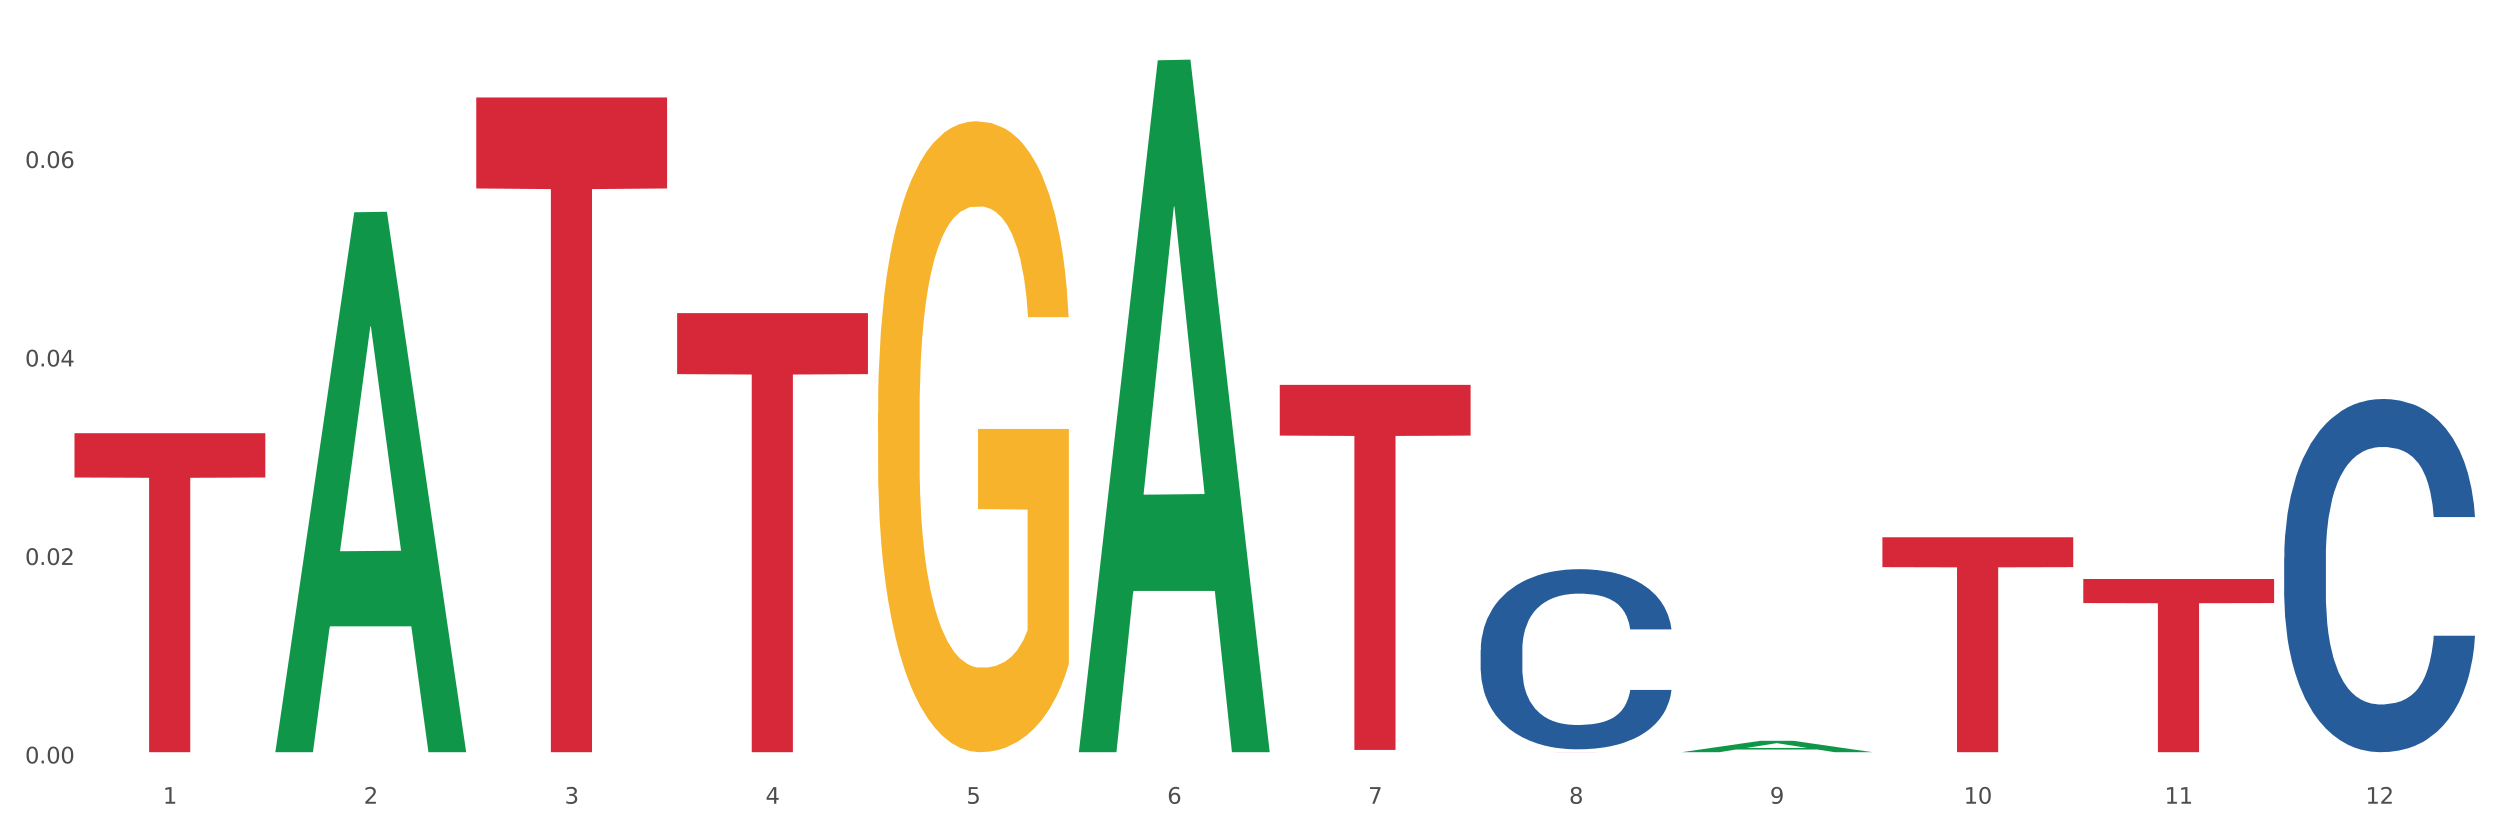 <?xml version="1.0" encoding="utf-8" standalone="no"?>
<!DOCTYPE svg PUBLIC "-//W3C//DTD SVG 1.1//EN"
  "http://www.w3.org/Graphics/SVG/1.1/DTD/svg11.dtd">
<svg xmlns:xlink="http://www.w3.org/1999/xlink" width="1080pt" height="360pt" viewBox="0 0 1080 360" xmlns="http://www.w3.org/2000/svg" version="1.1">
 <rect x="0" y="0" width="1080" height="360" fill="#333333" stroke="none"/>
 <defs>
  <style type="text/css">*{stroke-linejoin: round; stroke-linecap: butt}</style>
 </defs>
 <g id="figure_1">
  <g id="patch_1">
   <path d="M 0 360 
L 1080 360 
L 1080 0 
L 0 0 
z
" style="fill: #ffffff; stroke: #ffffff; stroke-linejoin: miter"/>
  </g>
  <g id="axes_1">
   <g id="matplotlib.axis_1">
    <g id="xtick_1">
     <g id="text_1">
      <!-- 1 -->
      <g style="fill: #4d4d4d" transform="translate(70.342 347.204) scale(0.096 -0.096)">
       <defs>
        <path id="DejaVuSans-31" d="M 794 531 
L 1825 531 
L 1825 4091 
L 703 3866 
L 703 4441 
L 1819 4666 
L 2450 4666 
L 2450 531 
L 3481 531 
L 3481 0 
L 794 0 
L 794 531 
z
" transform="scale(0.016)"/>
       </defs>
       <use xlink:href="#DejaVuSans-31"/>
      </g>
     </g>
    </g>
    <g id="xtick_2">
     <g id="text_2">
      <!-- 2 -->
      <g style="fill: #4d4d4d" transform="translate(157.122 347.204) scale(0.096 -0.096)">
       <defs>
        <path id="DejaVuSans-32" d="M 1228 531 
L 3431 531 
L 3431 0 
L 469 0 
L 469 531 
Q 828 903 1448 1529 
Q 2069 2156 2228 2338 
Q 2531 2678 2651 2914 
Q 2772 3150 2772 3378 
Q 2772 3750 2511 3984 
Q 2250 4219 1831 4219 
Q 1534 4219 1204 4116 
Q 875 4013 500 3803 
L 500 4441 
Q 881 4594 1212 4672 
Q 1544 4750 1819 4750 
Q 2544 4750 2975 4387 
Q 3406 4025 3406 3419 
Q 3406 3131 3298 2873 
Q 3191 2616 2906 2266 
Q 2828 2175 2409 1742 
Q 1991 1309 1228 531 
z
" transform="scale(0.016)"/>
       </defs>
       <use xlink:href="#DejaVuSans-32"/>
      </g>
     </g>
    </g>
    <g id="xtick_3">
     <g id="text_3">
      <!-- 3 -->
      <g style="fill: #4d4d4d" transform="translate(243.902 347.204) scale(0.096 -0.096)">
       <defs>
        <path id="DejaVuSans-33" d="M 2597 2516 
Q 3050 2419 3304 2112 
Q 3559 1806 3559 1356 
Q 3559 666 3084 287 
Q 2609 -91 1734 -91 
Q 1441 -91 1130 -33 
Q 819 25 488 141 
L 488 750 
Q 750 597 1062 519 
Q 1375 441 1716 441 
Q 2309 441 2620 675 
Q 2931 909 2931 1356 
Q 2931 1769 2642 2001 
Q 2353 2234 1838 2234 
L 1294 2234 
L 1294 2753 
L 1863 2753 
Q 2328 2753 2575 2939 
Q 2822 3125 2822 3475 
Q 2822 3834 2567 4026 
Q 2313 4219 1838 4219 
Q 1578 4219 1281 4162 
Q 984 4106 628 3988 
L 628 4550 
Q 988 4650 1302 4700 
Q 1616 4750 1894 4750 
Q 2613 4750 3031 4423 
Q 3450 4097 3450 3541 
Q 3450 3153 3228 2886 
Q 3006 2619 2597 2516 
z
" transform="scale(0.016)"/>
       </defs>
       <use xlink:href="#DejaVuSans-33"/>
      </g>
     </g>
    </g>
    <g id="xtick_4">
     <g id="text_4">
      <!-- 4 -->
      <g style="fill: #4d4d4d" transform="translate(330.683 347.204) scale(0.096 -0.096)">
       <defs>
        <path id="DejaVuSans-34" d="M 2419 4116 
L 825 1625 
L 2419 1625 
L 2419 4116 
z
M 2253 4666 
L 3047 4666 
L 3047 1625 
L 3713 1625 
L 3713 1100 
L 3047 1100 
L 3047 0 
L 2419 0 
L 2419 1100 
L 313 1100 
L 313 1709 
L 2253 4666 
z
" transform="scale(0.016)"/>
       </defs>
       <use xlink:href="#DejaVuSans-34"/>
      </g>
     </g>
    </g>
    <g id="xtick_5">
     <g id="text_5">
      <!-- 5 -->
      <g style="fill: #4d4d4d" transform="translate(417.463 347.204) scale(0.096 -0.096)">
       <defs>
        <path id="DejaVuSans-35" d="M 691 4666 
L 3169 4666 
L 3169 4134 
L 1269 4134 
L 1269 2991 
Q 1406 3038 1543 3061 
Q 1681 3084 1819 3084 
Q 2600 3084 3056 2656 
Q 3513 2228 3513 1497 
Q 3513 744 3044 326 
Q 2575 -91 1722 -91 
Q 1428 -91 1123 -41 
Q 819 9 494 109 
L 494 744 
Q 775 591 1075 516 
Q 1375 441 1709 441 
Q 2250 441 2565 725 
Q 2881 1009 2881 1497 
Q 2881 1984 2565 2268 
Q 2250 2553 1709 2553 
Q 1456 2553 1204 2497 
Q 953 2441 691 2322 
L 691 4666 
z
" transform="scale(0.016)"/>
       </defs>
       <use xlink:href="#DejaVuSans-35"/>
      </g>
     </g>
    </g>
    <g id="xtick_6">
     <g id="text_6">
      <!-- 6 -->
      <g style="fill: #4d4d4d" transform="translate(504.243 347.204) scale(0.096 -0.096)">
       <defs>
        <path id="DejaVuSans-36" d="M 2113 2584 
Q 1688 2584 1439 2293 
Q 1191 2003 1191 1497 
Q 1191 994 1439 701 
Q 1688 409 2113 409 
Q 2538 409 2786 701 
Q 3034 994 3034 1497 
Q 3034 2003 2786 2293 
Q 2538 2584 2113 2584 
z
M 3366 4563 
L 3366 3988 
Q 3128 4100 2886 4159 
Q 2644 4219 2406 4219 
Q 1781 4219 1451 3797 
Q 1122 3375 1075 2522 
Q 1259 2794 1537 2939 
Q 1816 3084 2150 3084 
Q 2853 3084 3261 2657 
Q 3669 2231 3669 1497 
Q 3669 778 3244 343 
Q 2819 -91 2113 -91 
Q 1303 -91 875 529 
Q 447 1150 447 2328 
Q 447 3434 972 4092 
Q 1497 4750 2381 4750 
Q 2619 4750 2861 4703 
Q 3103 4656 3366 4563 
z
" transform="scale(0.016)"/>
       </defs>
       <use xlink:href="#DejaVuSans-36"/>
      </g>
     </g>
    </g>
    <g id="xtick_7">
     <g id="text_7">
      <!-- 7 -->
      <g style="fill: #4d4d4d" transform="translate(591.024 347.204) scale(0.096 -0.096)">
       <defs>
        <path id="DejaVuSans-37" d="M 525 4666 
L 3525 4666 
L 3525 4397 
L 1831 0 
L 1172 0 
L 2766 4134 
L 525 4134 
L 525 4666 
z
" transform="scale(0.016)"/>
       </defs>
       <use xlink:href="#DejaVuSans-37"/>
      </g>
     </g>
    </g>
    <g id="xtick_8">
     <g id="text_8">
      <!-- 8 -->
      <g style="fill: #4d4d4d" transform="translate(677.804 347.204) scale(0.096 -0.096)">
       <defs>
        <path id="DejaVuSans-38" d="M 2034 2216 
Q 1584 2216 1326 1975 
Q 1069 1734 1069 1313 
Q 1069 891 1326 650 
Q 1584 409 2034 409 
Q 2484 409 2743 651 
Q 3003 894 3003 1313 
Q 3003 1734 2745 1975 
Q 2488 2216 2034 2216 
z
M 1403 2484 
Q 997 2584 770 2862 
Q 544 3141 544 3541 
Q 544 4100 942 4425 
Q 1341 4750 2034 4750 
Q 2731 4750 3128 4425 
Q 3525 4100 3525 3541 
Q 3525 3141 3298 2862 
Q 3072 2584 2669 2484 
Q 3125 2378 3379 2068 
Q 3634 1759 3634 1313 
Q 3634 634 3220 271 
Q 2806 -91 2034 -91 
Q 1263 -91 848 271 
Q 434 634 434 1313 
Q 434 1759 690 2068 
Q 947 2378 1403 2484 
z
M 1172 3481 
Q 1172 3119 1398 2916 
Q 1625 2713 2034 2713 
Q 2441 2713 2670 2916 
Q 2900 3119 2900 3481 
Q 2900 3844 2670 4047 
Q 2441 4250 2034 4250 
Q 1625 4250 1398 4047 
Q 1172 3844 1172 3481 
z
" transform="scale(0.016)"/>
       </defs>
       <use xlink:href="#DejaVuSans-38"/>
      </g>
     </g>
    </g>
    <g id="xtick_9">
     <g id="text_9">
      <!-- 9 -->
      <g style="fill: #4d4d4d" transform="translate(764.584 347.204) scale(0.096 -0.096)">
       <defs>
        <path id="DejaVuSans-39" d="M 703 97 
L 703 672 
Q 941 559 1184 500 
Q 1428 441 1663 441 
Q 2288 441 2617 861 
Q 2947 1281 2994 2138 
Q 2813 1869 2534 1725 
Q 2256 1581 1919 1581 
Q 1219 1581 811 2004 
Q 403 2428 403 3163 
Q 403 3881 828 4315 
Q 1253 4750 1959 4750 
Q 2769 4750 3195 4129 
Q 3622 3509 3622 2328 
Q 3622 1225 3098 567 
Q 2575 -91 1691 -91 
Q 1453 -91 1209 -44 
Q 966 3 703 97 
z
M 1959 2075 
Q 2384 2075 2632 2365 
Q 2881 2656 2881 3163 
Q 2881 3666 2632 3958 
Q 2384 4250 1959 4250 
Q 1534 4250 1286 3958 
Q 1038 3666 1038 3163 
Q 1038 2656 1286 2365 
Q 1534 2075 1959 2075 
z
" transform="scale(0.016)"/>
       </defs>
       <use xlink:href="#DejaVuSans-39"/>
      </g>
     </g>
    </g>
    <g id="xtick_10">
     <g id="text_10">
      <!-- 10 -->
      <g style="fill: #4d4d4d" transform="translate(848.311 347.204) scale(0.096 -0.096)">
       <defs>
        <path id="DejaVuSans-30" d="M 2034 4250 
Q 1547 4250 1301 3770 
Q 1056 3291 1056 2328 
Q 1056 1369 1301 889 
Q 1547 409 2034 409 
Q 2525 409 2770 889 
Q 3016 1369 3016 2328 
Q 3016 3291 2770 3770 
Q 2525 4250 2034 4250 
z
M 2034 4750 
Q 2819 4750 3233 4129 
Q 3647 3509 3647 2328 
Q 3647 1150 3233 529 
Q 2819 -91 2034 -91 
Q 1250 -91 836 529 
Q 422 1150 422 2328 
Q 422 3509 836 4129 
Q 1250 4750 2034 4750 
z
" transform="scale(0.016)"/>
       </defs>
       <use xlink:href="#DejaVuSans-31"/>
       <use xlink:href="#DejaVuSans-30" transform="translate(63.623 0)"/>
      </g>
     </g>
    </g>
    <g id="xtick_11">
     <g id="text_11">
      <!-- 11 -->
      <g style="fill: #4d4d4d" transform="translate(935.091 347.204) scale(0.096 -0.096)">
       <use xlink:href="#DejaVuSans-31"/>
       <use xlink:href="#DejaVuSans-31" transform="translate(63.623 0)"/>
      </g>
     </g>
    </g>
    <g id="xtick_12">
     <g id="text_12">
      <!-- 12 -->
      <g style="fill: #4d4d4d" transform="translate(1021.871 347.204) scale(0.096 -0.096)">
       <use xlink:href="#DejaVuSans-31"/>
       <use xlink:href="#DejaVuSans-32" transform="translate(63.623 0)"/>
      </g>
     </g>
    </g>
    <g id="xtick_13"/>
    <g id="xtick_14"/>
    <g id="xtick_15"/>
    <g id="xtick_16"/>
    <g id="xtick_17"/>
    <g id="xtick_18"/>
    <g id="xtick_19"/>
    <g id="xtick_20"/>
    <g id="xtick_21"/>
    <g id="xtick_22"/>
    <g id="xtick_23"/>
   </g>
   <g id="matplotlib.axis_2">
    <g id="ytick_1">
     <g id="text_13">
      <!-- 0.00 -->
      <g style="fill: #4d4d4d" transform="translate(10.8 329.798) scale(0.096 -0.096)">
       <defs>
        <path id="DejaVuSans-2e" d="M 684 794 
L 1344 794 
L 1344 0 
L 684 0 
L 684 794 
z
" transform="scale(0.016)"/>
       </defs>
       <use xlink:href="#DejaVuSans-30"/>
       <use xlink:href="#DejaVuSans-2e" transform="translate(63.623 0)"/>
       <use xlink:href="#DejaVuSans-30" transform="translate(95.41 0)"/>
       <use xlink:href="#DejaVuSans-30" transform="translate(159.033 0)"/>
      </g>
     </g>
    </g>
    <g id="ytick_2">
     <g id="text_14">
      <!-- 0.02 -->
      <g style="fill: #4d4d4d" transform="translate(10.8 244.053) scale(0.096 -0.096)">
       <use xlink:href="#DejaVuSans-30"/>
       <use xlink:href="#DejaVuSans-2e" transform="translate(63.623 0)"/>
       <use xlink:href="#DejaVuSans-30" transform="translate(95.41 0)"/>
       <use xlink:href="#DejaVuSans-32" transform="translate(159.033 0)"/>
      </g>
     </g>
    </g>
    <g id="ytick_3">
     <g id="text_15">
      <!-- 0.04 -->
      <g style="fill: #4d4d4d" transform="translate(10.8 158.308) scale(0.096 -0.096)">
       <use xlink:href="#DejaVuSans-30"/>
       <use xlink:href="#DejaVuSans-2e" transform="translate(63.623 0)"/>
       <use xlink:href="#DejaVuSans-30" transform="translate(95.41 0)"/>
       <use xlink:href="#DejaVuSans-34" transform="translate(159.033 0)"/>
      </g>
     </g>
    </g>
    <g id="ytick_4">
     <g id="text_16">
      <!-- 0.06 -->
      <g style="fill: #4d4d4d" transform="translate(10.8 72.562) scale(0.096 -0.096)">
       <use xlink:href="#DejaVuSans-30"/>
       <use xlink:href="#DejaVuSans-2e" transform="translate(63.623 0)"/>
       <use xlink:href="#DejaVuSans-30" transform="translate(95.41 0)"/>
       <use xlink:href="#DejaVuSans-36" transform="translate(159.033 0)"/>
      </g>
     </g>
    </g>
    <g id="ytick_5"/>
    <g id="ytick_6"/>
    <g id="ytick_7"/>
    <g id="ytick_8"/>
   </g>
   <g id="PolyCollection_1">
    <path d="M 118.955 324.511 
L 119.04 324.292 
L 153.037 91.699 
L 167.145 91.48 
L 201.397 324.95 
L 185.078 324.95 
L 177.684 270.583 
L 142.583 270.583 
L 142.328 271.46 
L 135.189 324.95 
L 118.955 324.95 
L 118.955 324.511 
L 147.002 238.138 
L 173.265 237.919 
L 160.261 141.243 
L 160.091 140.804 
L 159.921 141.462 
L 146.917 237.919 
L 147.002 238.138 
L 118.955 324.511 
z
" clip-path="url(#p9c7f3e6dc0)" style="fill: #109648"/>
    <path d="M 32.175 187.129 
L 114.616 187.129 
L 114.616 206.281 
L 82.187 206.411 
L 82.187 324.95 
L 64.409 324.95 
L 64.409 206.411 
L 32.175 206.281 
L 32.175 187.258 
L 32.175 187.129 
z
" clip-path="url(#p9c7f3e6dc0)" style="fill: #d62839"/>
    <path d="M 205.736 42.115 
L 288.177 42.115 
L 288.177 81.42 
L 255.747 81.686 
L 255.747 324.95 
L 237.97 324.95 
L 237.97 81.686 
L 205.736 81.42 
L 205.736 42.381 
L 205.736 42.115 
z
" clip-path="url(#p9c7f3e6dc0)" style="fill: #d62839"/>
    <path d="M 292.516 135.262 
L 374.957 135.262 
L 374.957 161.622 
L 342.528 161.8 
L 342.528 324.95 
L 324.75 324.95 
L 324.75 161.8 
L 292.516 161.622 
L 292.516 135.44 
L 292.516 135.262 
z
" clip-path="url(#p9c7f3e6dc0)" style="fill: #d62839"/>
    <path d="M 552.857 166.266 
L 635.298 166.266 
L 635.298 188.181 
L 602.869 188.33 
L 602.869 323.97 
L 585.091 323.97 
L 585.091 188.33 
L 552.857 188.181 
L 552.857 166.414 
L 552.857 166.266 
z
" clip-path="url(#p9c7f3e6dc0)" style="fill: #d62839"/>
    <path d="M 639.637 324.918 
L 722.079 324.918 
L 722.079 324.922 
L 689.649 324.922 
L 689.649 324.95 
L 671.872 324.95 
L 671.872 324.922 
L 639.637 324.922 
L 639.637 324.918 
L 639.637 324.918 
z
" clip-path="url(#p9c7f3e6dc0)" style="fill: #d62839"/>
    <path d="M 813.198 232.105 
L 895.639 232.105 
L 895.639 245.008 
L 863.21 245.095 
L 863.21 324.95 
L 845.432 324.95 
L 845.432 245.095 
L 813.198 245.008 
L 813.198 232.192 
L 813.198 232.105 
z
" clip-path="url(#p9c7f3e6dc0)" style="fill: #d62839"/>
    <path d="M 899.978 250.131 
L 982.42 250.131 
L 982.42 260.528 
L 949.99 260.599 
L 949.99 324.95 
L 932.213 324.95 
L 932.213 260.599 
L 899.978 260.528 
L 899.978 250.201 
L 899.978 250.131 
z
" clip-path="url(#p9c7f3e6dc0)" style="fill: #d62839"/>
    <path d="M 379.296 178.33 
L 379.394 178.081 
L 379.394 169.12 
L 379.588 161.403 
L 380.562 142.733 
L 382.022 127.3 
L 383.092 119.085 
L 384.163 112.364 
L 385.428 105.643 
L 386.986 98.673 
L 389.808 88.467 
L 391.56 83.239 
L 393.702 77.763 
L 397.595 69.797 
L 400.418 65.316 
L 403.338 61.582 
L 408.107 57.102 
L 411.222 55.11 
L 414.531 53.617 
L 418.522 52.621 
L 421.539 52.372 
L 428.158 53.119 
L 433.803 55.359 
L 436.528 57.102 
L 440.032 60.089 
L 441.882 62.08 
L 444.899 66.063 
L 448.014 71.291 
L 450.155 75.771 
L 453.367 84.235 
L 455.8 92.699 
L 458.039 103.154 
L 459.207 110.373 
L 460.083 117.094 
L 460.862 124.81 
L 461.64 137.008 
L 444.12 137.008 
L 443.439 128.295 
L 442.368 120.081 
L 440.811 112.115 
L 439.448 107.137 
L 437.112 100.913 
L 434.971 96.93 
L 432.732 93.943 
L 430.007 91.454 
L 427.866 90.209 
L 424.848 89.214 
L 418.911 89.463 
L 414.92 91.454 
L 412.195 93.943 
L 410.443 96.184 
L 408.886 98.673 
L 407.134 102.158 
L 405.09 107.385 
L 403.63 112.115 
L 402.17 118.089 
L 401.002 124.064 
L 399.931 131.034 
L 399.055 138.502 
L 398.374 146.218 
L 397.79 155.678 
L 397.303 171.36 
L 397.303 205.464 
L 397.498 213.18 
L 397.984 223.386 
L 398.568 231.103 
L 399.542 240.314 
L 400.418 246.537 
L 402.072 255.498 
L 403.922 262.966 
L 405.382 267.696 
L 406.842 271.679 
L 409.372 277.155 
L 412.195 281.636 
L 414.628 284.374 
L 417.938 286.863 
L 420.176 287.859 
L 422.123 288.357 
L 426.892 288.357 
L 430.299 287.61 
L 434.095 285.868 
L 437.015 283.627 
L 439.448 280.889 
L 442.174 276.408 
L 443.926 272.177 
L 443.926 220.15 
L 422.512 219.901 
L 422.512 185.3 
L 461.738 185.3 
L 461.738 286.863 
L 460.083 292.091 
L 458.234 296.821 
L 456.287 301.052 
L 453.367 306.28 
L 449.863 311.258 
L 446.748 314.743 
L 443.439 317.731 
L 439.546 320.469 
L 434.484 322.958 
L 431.37 323.954 
L 427.476 324.701 
L 422.902 324.95 
L 418.911 324.452 
L 415.018 323.207 
L 410.93 320.967 
L 406.939 317.731 
L 403.922 314.494 
L 400.904 310.512 
L 397.692 305.284 
L 395.162 300.306 
L 393.215 295.825 
L 391.074 290.099 
L 388.738 282.632 
L 386.986 275.91 
L 385.428 268.94 
L 383.774 259.979 
L 382.606 252.262 
L 381.438 242.554 
L 380.756 235.335 
L 379.978 224.133 
L 379.394 208.451 
L 379.296 178.33 
z
" clip-path="url(#p9c7f3e6dc0)" style="fill: #f7b32b"/>
    <path d="M 639.637 280.854 
L 639.735 280.783 
L 639.735 278.792 
L 640.027 276.091 
L 641.099 271.116 
L 642.463 267.348 
L 644.802 262.941 
L 646.069 261.093 
L 647.726 259.032 
L 651.136 255.691 
L 655.034 252.848 
L 657.763 251.284 
L 659.809 250.289 
L 664.389 248.512 
L 667.02 247.73 
L 669.749 247.09 
L 672.088 246.664 
L 675.986 246.166 
L 679.104 245.953 
L 682.71 245.882 
L 685.73 245.953 
L 689.726 246.237 
L 695.573 247.09 
L 697.814 247.588 
L 700.835 248.441 
L 703.953 249.578 
L 706.487 250.715 
L 709.41 252.35 
L 712.431 254.483 
L 715.355 257.184 
L 717.401 259.671 
L 719.058 262.301 
L 720.519 265.5 
L 721.591 268.983 
L 722.079 271.898 
L 704.246 271.898 
L 703.758 269.267 
L 702.784 266.424 
L 701.809 264.505 
L 700.737 262.941 
L 699.081 261.164 
L 697.619 260.027 
L 695.183 258.676 
L 692.942 257.823 
L 691.09 257.326 
L 688.849 256.899 
L 684.074 256.473 
L 680.663 256.473 
L 678.519 256.615 
L 675.888 256.97 
L 673.647 257.468 
L 671.016 258.321 
L 668.969 259.245 
L 666.923 260.453 
L 665.754 261.306 
L 663.999 262.87 
L 662.83 264.15 
L 661.271 266.353 
L 660.394 267.917 
L 658.835 271.969 
L 658.153 274.954 
L 657.86 277.015 
L 657.665 279.29 
L 657.665 290.379 
L 658.25 295.354 
L 658.737 297.487 
L 659.517 299.904 
L 660.979 303.031 
L 663.122 306.088 
L 665.364 308.291 
L 667.215 309.642 
L 668.969 310.637 
L 670.723 311.419 
L 672.867 312.13 
L 674.621 312.556 
L 677.252 312.983 
L 680.371 313.196 
L 682.807 313.196 
L 687.777 312.841 
L 690.018 312.485 
L 692.162 311.988 
L 694.501 311.206 
L 696.352 310.353 
L 697.424 309.713 
L 699.178 308.362 
L 700.543 306.941 
L 701.712 305.306 
L 702.492 303.884 
L 703.369 301.752 
L 704.051 299.335 
L 704.246 298.056 
L 722.079 298.056 
L 721.689 300.615 
L 721.007 303.102 
L 719.642 306.443 
L 718.571 308.362 
L 716.914 310.708 
L 715.16 312.698 
L 712.724 314.902 
L 710.482 316.537 
L 708.144 317.958 
L 705.61 319.238 
L 701.03 321.015 
L 699.373 321.513 
L 695.865 322.366 
L 693.136 322.863 
L 689.141 323.361 
L 685.048 323.645 
L 680.761 323.716 
L 676.96 323.574 
L 672.77 323.147 
L 670.139 322.721 
L 667.215 322.081 
L 663.805 321.086 
L 660.589 319.878 
L 657.568 318.456 
L 654.742 316.821 
L 652.111 314.973 
L 648.7 311.917 
L 646.166 308.931 
L 644.315 306.159 
L 643.048 303.813 
L 641.781 300.828 
L 641.099 298.766 
L 640.027 293.791 
L 639.637 289.17 
L 639.637 280.854 
z
" clip-path="url(#p9c7f3e6dc0)" style="fill: #255c99"/>
    <path d="M 986.759 240.923 
L 986.856 240.783 
L 986.856 236.882 
L 987.148 231.586 
L 988.22 221.832 
L 989.585 214.447 
L 991.923 205.807 
L 993.19 202.184 
L 994.847 198.143 
L 998.258 191.594 
L 1002.156 186.02 
L 1004.884 182.954 
L 1006.93 181.003 
L 1011.511 177.519 
L 1014.142 175.987 
L 1016.87 174.733 
L 1019.209 173.896 
L 1023.107 172.921 
L 1026.225 172.503 
L 1029.831 172.364 
L 1032.852 172.503 
L 1036.847 173.06 
L 1042.694 174.733 
L 1044.935 175.708 
L 1047.956 177.38 
L 1051.075 179.61 
L 1053.608 181.839 
L 1056.532 185.044 
L 1059.553 189.225 
L 1062.476 194.52 
L 1064.522 199.397 
L 1066.179 204.553 
L 1067.641 210.824 
L 1068.713 217.652 
L 1069.2 223.365 
L 1051.367 223.365 
L 1050.88 218.209 
L 1049.905 212.635 
L 1048.931 208.873 
L 1047.859 205.807 
L 1046.202 202.323 
L 1044.74 200.094 
L 1042.304 197.446 
L 1040.063 195.774 
L 1038.211 194.799 
L 1035.97 193.963 
L 1031.195 193.126 
L 1027.784 193.126 
L 1025.641 193.405 
L 1023.009 194.102 
L 1020.768 195.077 
L 1018.137 196.749 
L 1016.091 198.561 
L 1014.044 200.93 
L 1012.875 202.602 
L 1011.121 205.668 
L 1009.951 208.176 
L 1008.392 212.496 
L 1007.515 215.561 
L 1005.956 223.504 
L 1005.274 229.357 
L 1004.982 233.398 
L 1004.787 237.857 
L 1004.787 259.595 
L 1005.371 269.35 
L 1005.859 273.53 
L 1006.638 278.268 
L 1008.1 284.399 
L 1010.244 290.391 
L 1012.485 294.711 
L 1014.337 297.359 
L 1016.091 299.309 
L 1017.845 300.842 
L 1019.989 302.236 
L 1021.743 303.072 
L 1024.374 303.908 
L 1027.492 304.326 
L 1029.928 304.326 
L 1034.898 303.629 
L 1037.139 302.933 
L 1039.283 301.957 
L 1041.622 300.424 
L 1043.474 298.752 
L 1044.546 297.498 
L 1046.3 294.85 
L 1047.664 292.063 
L 1048.833 288.858 
L 1049.613 286.071 
L 1050.49 281.891 
L 1051.172 277.153 
L 1051.367 274.645 
L 1069.2 274.645 
L 1068.81 279.661 
L 1068.128 284.539 
L 1066.764 291.088 
L 1065.692 294.85 
L 1064.035 299.449 
L 1062.281 303.351 
L 1059.845 307.67 
L 1057.604 310.875 
L 1055.265 313.662 
L 1052.731 316.171 
L 1048.151 319.654 
L 1046.495 320.63 
L 1042.986 322.302 
L 1040.258 323.277 
L 1036.262 324.253 
L 1032.17 324.81 
L 1027.882 324.95 
L 1024.081 324.671 
L 1019.891 323.835 
L 1017.26 322.999 
L 1014.337 321.745 
L 1010.926 319.794 
L 1007.71 317.425 
L 1004.689 314.638 
L 1001.863 311.433 
L 999.232 307.81 
L 995.821 301.818 
L 993.288 295.965 
L 991.436 290.531 
L 990.169 285.932 
L 988.903 280.079 
L 988.22 276.038 
L 987.148 266.284 
L 986.759 257.226 
L 986.759 240.923 
z
" clip-path="url(#p9c7f3e6dc0)" style="fill: #255c99"/>
    <path d="M 466.077 324.388 
L 466.162 324.107 
L 500.158 26.04 
L 514.267 25.759 
L 548.518 324.95 
L 532.2 324.95 
L 524.805 255.279 
L 489.704 255.279 
L 489.449 256.403 
L 482.31 324.95 
L 466.077 324.95 
L 466.077 324.388 
L 494.124 213.701 
L 520.386 213.42 
L 507.382 89.531 
L 507.212 88.969 
L 507.042 89.811 
L 494.039 213.42 
L 494.124 213.701 
L 466.077 324.388 
z
" clip-path="url(#p9c7f3e6dc0)" style="fill: #109648"/>
    <path d="M 726.418 324.94 
L 726.503 324.936 
L 760.499 320.019 
L 774.608 320.015 
L 808.859 324.95 
L 792.541 324.95 
L 785.146 323.8 
L 750.045 323.8 
L 749.79 323.819 
L 742.651 324.95 
L 726.418 324.95 
L 726.418 324.94 
L 754.465 323.115 
L 780.727 323.11 
L 767.723 321.066 
L 767.553 321.057 
L 767.383 321.071 
L 754.38 323.11 
L 754.465 323.115 
L 726.418 324.94 
z
" clip-path="url(#p9c7f3e6dc0)" style="fill: #109648"/>
   </g>
  </g>
 </g>
 <defs>
  <clipPath id="p9c7f3e6dc0">
   <rect x="32.175" y="10.8" width="1037.025" height="329.109"/>
  </clipPath>
 </defs>
</svg>
